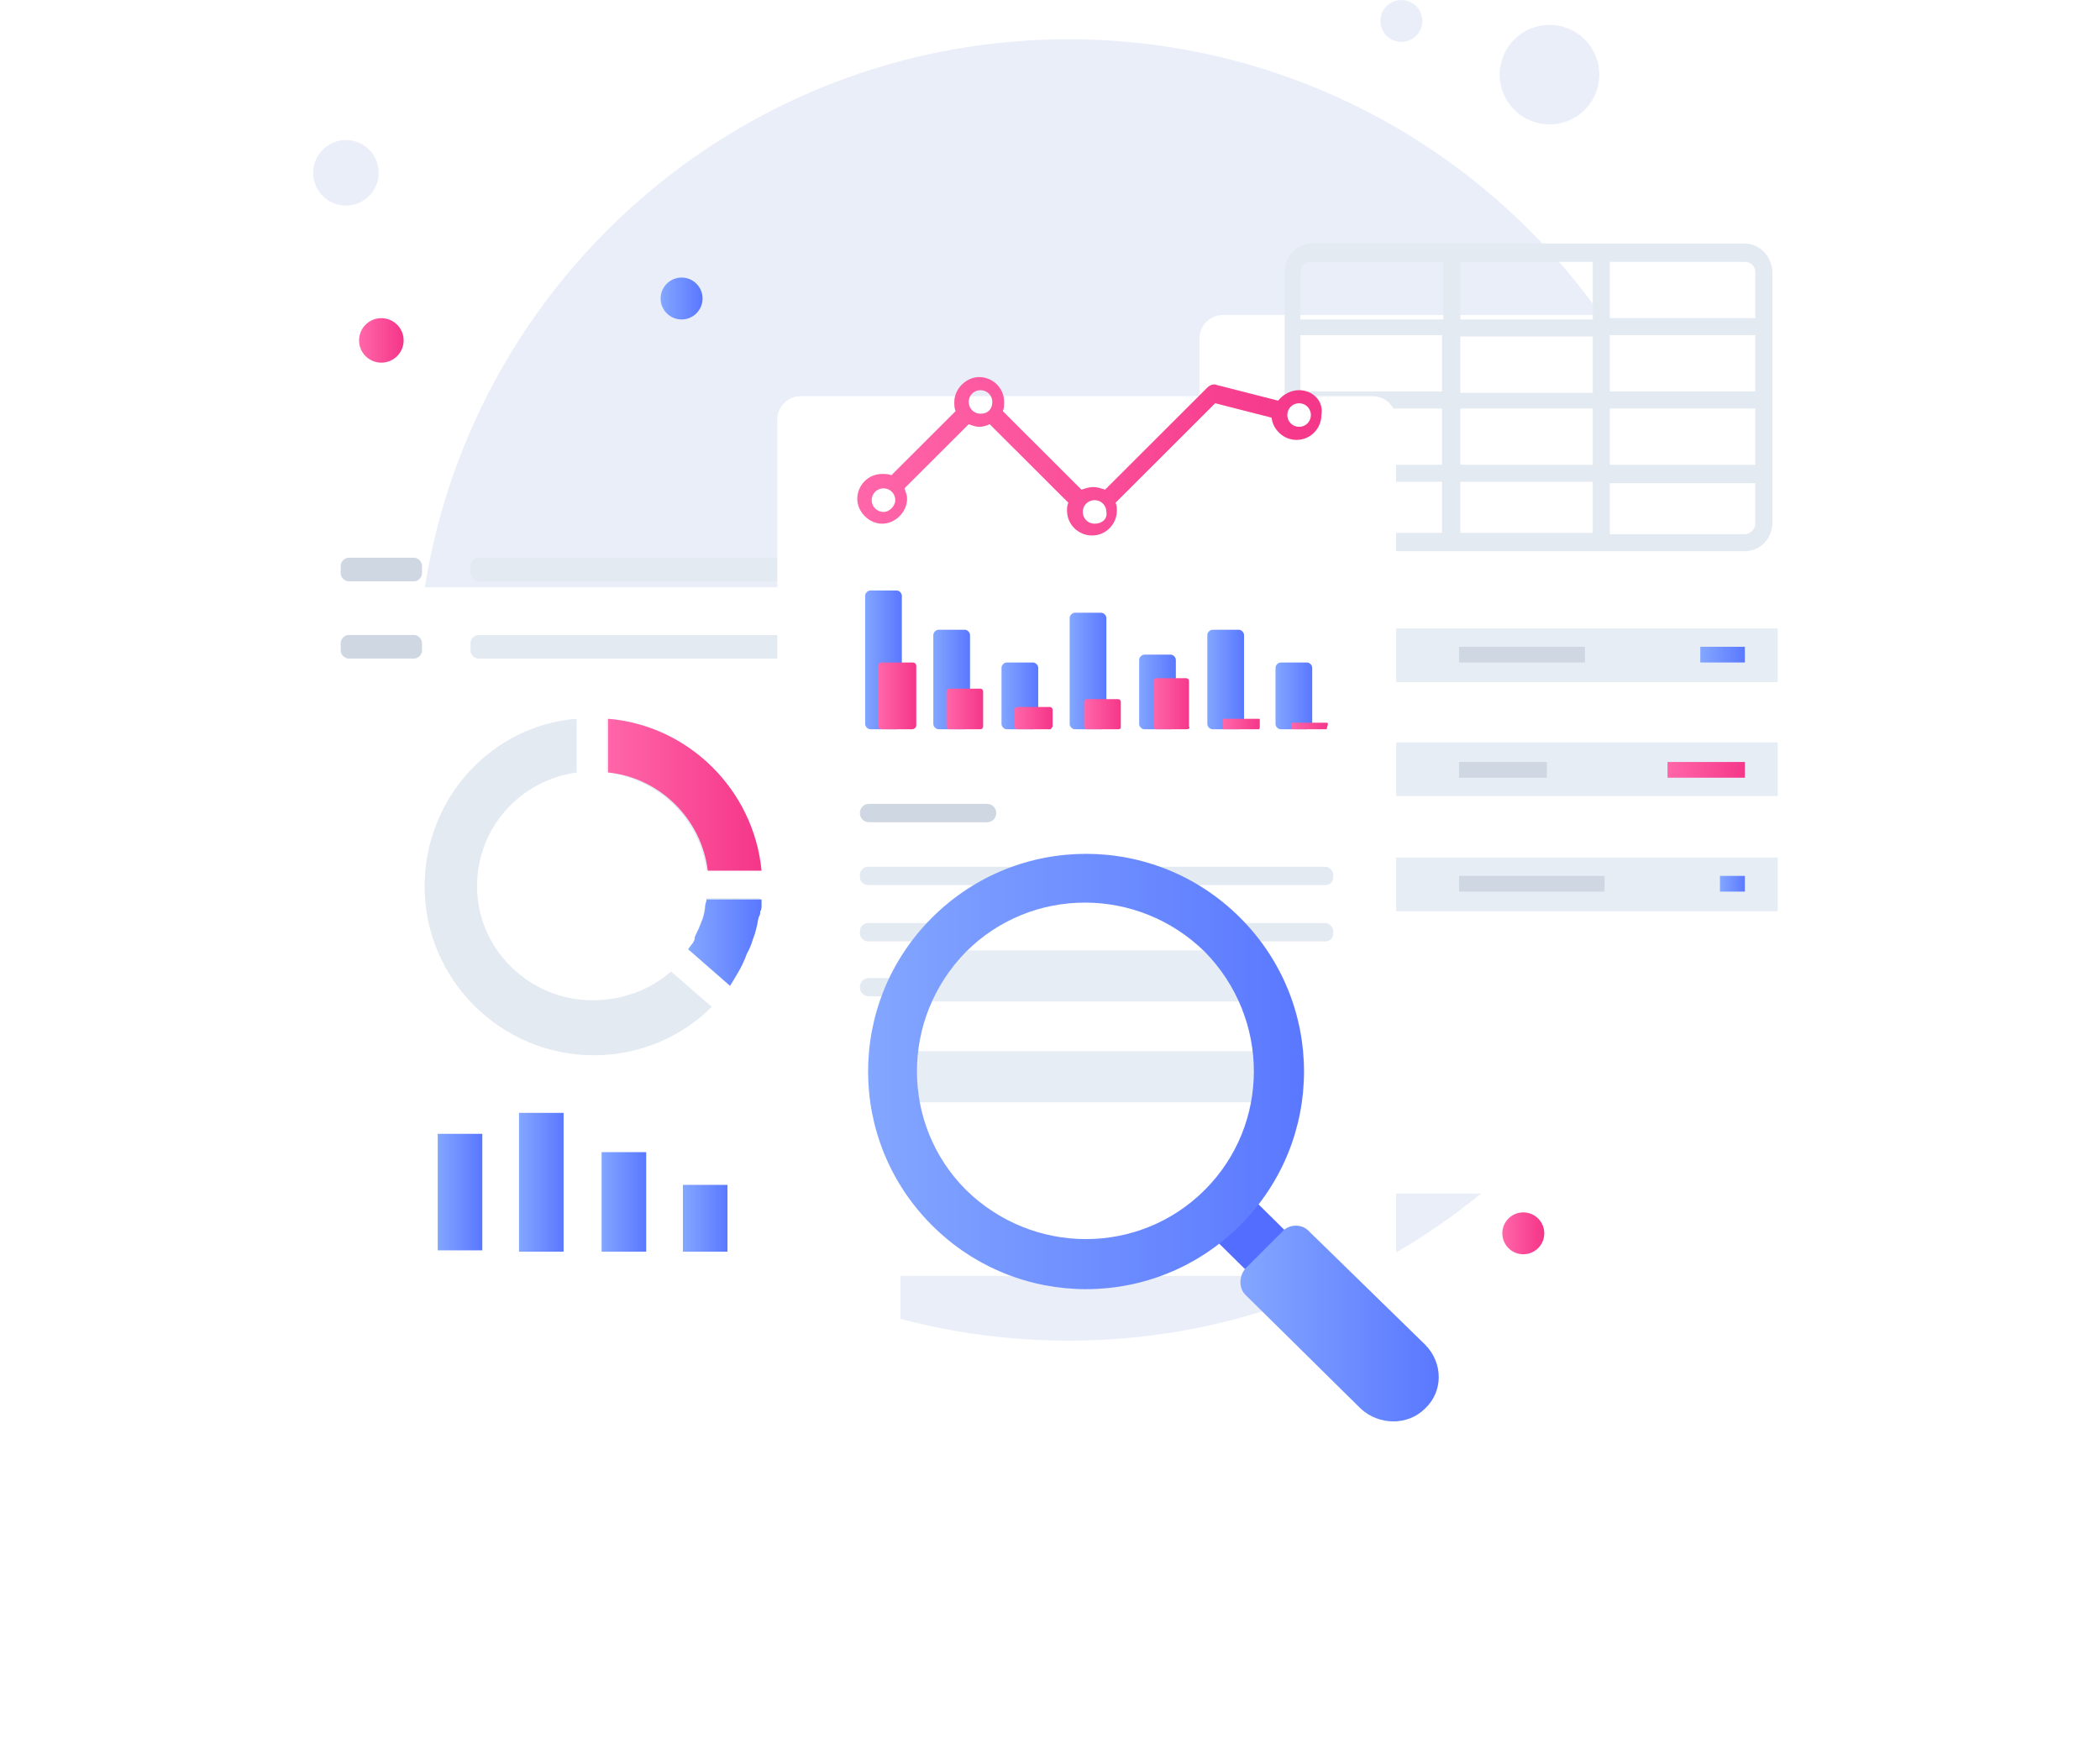 <svg width="164" height="137" viewBox="0 0 164 137" fill="none" xmlns="http://www.w3.org/2000/svg">
<path d="M121.01 9.713C123.159 9.713 124.901 7.974 124.901 5.828C124.901 3.682 123.159 1.943 121.01 1.943C118.861 1.943 117.12 3.682 117.12 5.828C117.12 7.974 118.861 9.713 121.01 9.713Z" fill="#EAEEF9"/>
<path d="M83.433 104.696C111.538 104.696 134.321 81.946 134.321 53.882C134.321 25.818 111.538 3.067 83.433 3.067C55.329 3.067 32.546 25.818 32.546 53.882C32.546 81.946 55.329 104.696 83.433 104.696Z" fill="#EAEEF9"/>
<path d="M27.017 16.052C28.431 16.052 29.577 14.908 29.577 13.496C29.577 12.084 28.431 10.94 27.017 10.94C25.603 10.94 24.457 12.084 24.457 13.496C24.457 14.908 25.603 16.052 27.017 16.052Z" fill="#EAEEF9"/>
<path d="M29.782 28.321C30.743 28.321 31.522 27.543 31.522 26.583C31.522 25.623 30.743 24.845 29.782 24.845C28.82 24.845 28.041 25.623 28.041 26.583C28.041 27.543 28.82 28.321 29.782 28.321Z" fill="url(#paint0_linear_105_1156)"/>
<path d="M109.44 3.272C110.345 3.272 111.079 2.539 111.079 1.636C111.079 0.732 110.345 0 109.44 0C108.536 0 107.802 0.732 107.802 1.636C107.802 2.539 108.536 3.272 109.44 3.272Z" fill="#EAEEF9"/>
<path d="M118.962 97.948C119.867 97.948 120.601 97.216 120.601 96.312C120.601 95.409 119.867 94.677 118.962 94.677C118.058 94.677 117.324 95.409 117.324 96.312C117.324 97.216 118.058 97.948 118.962 97.948Z" fill="url(#paint1_linear_105_1156)"/>
<path d="M53.229 24.947C54.133 24.947 54.867 24.215 54.867 23.311C54.867 22.408 54.133 21.675 53.229 21.675C52.324 21.675 51.59 22.408 51.59 23.311C51.59 24.215 52.324 24.947 53.229 24.947Z" fill="url(#paint2_linear_105_1156)"/>
<g filter="url(#filter0_d_105_1156)">
<path d="M68.485 103.572H23.843C22.819 103.572 22 102.754 22 101.731V36.705C22 35.683 22.819 34.865 23.843 34.865H68.485C69.508 34.865 70.328 35.683 70.328 36.705V101.731C70.328 102.754 69.508 103.572 68.485 103.572Z" fill="white"/>
</g>
<path d="M55.174 70.241C55.174 70.445 55.174 70.547 55.072 70.752C54.969 71.059 54.969 71.468 54.867 71.774C54.765 71.979 54.765 72.081 54.662 72.285C54.56 72.592 54.457 72.899 54.253 73.206V73.308C54.15 73.41 54.15 73.615 54.048 73.717C53.945 73.819 53.843 74.024 53.741 74.126L56.915 76.886C57.017 76.682 57.12 76.58 57.222 76.375C57.529 75.864 57.836 75.353 58.041 74.842C58.143 74.637 58.143 74.535 58.246 74.33C58.451 73.819 58.655 73.308 58.86 72.797C58.86 72.695 58.962 72.49 58.962 72.388C59.065 72.081 59.065 71.774 59.167 71.468C59.167 71.365 59.27 71.161 59.27 71.059C59.27 70.956 59.27 70.752 59.372 70.65V70.547C59.372 70.445 59.372 70.241 59.372 70.138H55.174V70.241ZM46.266 78.113C41.352 78.113 37.256 74.126 37.256 69.218C37.256 64.617 40.635 60.937 45.038 60.323V56.131C38.382 56.642 33.16 62.368 33.16 69.218C33.16 76.477 39.099 82.407 46.369 82.407C49.952 82.407 53.229 80.976 55.584 78.624L52.41 75.864C50.771 77.295 48.621 78.113 46.266 78.113ZM47.392 56.131V60.323C51.488 60.834 54.662 64.004 55.174 67.991H59.372C58.86 61.652 53.741 56.642 47.392 56.131Z" fill="#E3EAF2"/>
<path d="M59.474 67.991H55.276C54.765 63.902 51.488 60.732 47.495 60.323V56.131C53.741 56.642 58.86 61.652 59.474 67.991Z" fill="url(#paint3_linear_105_1156)"/>
<path d="M59.474 70.241C59.474 70.343 59.474 70.547 59.474 70.65V70.752C59.474 70.854 59.474 71.058 59.372 71.161C59.372 71.263 59.372 71.468 59.27 71.57C59.167 71.876 59.167 72.183 59.065 72.49C59.065 72.592 58.962 72.797 58.962 72.899C58.758 73.41 58.655 73.921 58.348 74.433C58.246 74.637 58.246 74.739 58.143 74.944C57.939 75.455 57.631 75.966 57.324 76.477C57.222 76.682 57.119 76.784 57.017 76.989L53.741 74.126C53.843 74.024 53.945 73.819 54.048 73.717C54.15 73.615 54.252 73.41 54.252 73.308V73.206C54.355 72.899 54.56 72.592 54.662 72.285C54.764 72.081 54.764 71.979 54.867 71.774C54.969 71.468 55.072 71.058 55.072 70.752C55.072 70.547 55.174 70.445 55.174 70.241H59.474V70.241Z" fill="url(#paint4_linear_105_1156)"/>
<path d="M32.341 45.396H27.222C26.915 45.396 26.608 45.089 26.608 44.782V44.169C26.608 43.862 26.915 43.555 27.222 43.555H32.341C32.648 43.555 32.956 43.862 32.956 44.169V44.782C32.956 45.089 32.648 45.396 32.341 45.396Z" fill="#CED7E2"/>
<path d="M67.563 45.396H37.358C37.051 45.396 36.744 45.089 36.744 44.782V44.169C36.744 43.862 37.051 43.555 37.358 43.555H67.563C67.87 43.555 68.177 43.862 68.177 44.169V44.782C68.177 45.089 67.87 45.396 67.563 45.396Z" fill="#E3EAF2"/>
<path d="M32.341 51.428H27.222C26.915 51.428 26.608 51.121 26.608 50.815V50.201C26.608 49.894 26.915 49.588 27.222 49.588H32.341C32.648 49.588 32.956 49.894 32.956 50.201V50.815C32.956 51.121 32.648 51.428 32.341 51.428Z" fill="#CED7E2"/>
<path d="M67.563 51.428H37.358C37.051 51.428 36.744 51.121 36.744 50.815V50.201C36.744 49.894 37.051 49.588 37.358 49.588H67.563C67.87 49.588 68.177 49.894 68.177 50.201V50.815C68.177 51.121 67.87 51.428 67.563 51.428Z" fill="#E3EAF2"/>
<path d="M37.666 88.542H34.184V97.642H37.666V88.542Z" fill="url(#paint5_linear_105_1156)"/>
<path d="M44.014 86.906H40.532V97.744H44.014V86.906Z" fill="url(#paint6_linear_105_1156)"/>
<path d="M50.464 89.973H46.983V97.744H50.464V89.973Z" fill="url(#paint7_linear_105_1156)"/>
<path d="M56.812 92.529H53.331V97.744H56.812V92.529Z" fill="url(#paint8_linear_105_1156)"/>
<g filter="url(#filter1_d_105_1156)">
<path d="M140.259 82.203H95.515C94.492 82.203 93.672 81.385 93.672 80.363V15.439C93.672 14.416 94.492 13.598 95.515 13.598H140.157C141.181 13.598 142 14.416 142 15.439V80.465C142 81.385 141.181 82.203 140.259 82.203Z" fill="white"/>
</g>
<path d="M138.826 49.076H102.887V53.268H138.826V49.076Z" fill="#E6EDF5"/>
<path d="M123.775 50.508H113.945V51.735H123.775V50.508Z" fill="#CED7E2"/>
<path d="M136.266 50.508H132.785V51.735H136.266V50.508Z" fill="url(#paint9_linear_105_1156)"/>
<path d="M138.826 57.971H102.887V62.163H138.826V57.971Z" fill="#E6EDF5"/>
<path d="M120.806 59.505H113.945V60.732H120.806V59.505Z" fill="#CED7E2"/>
<path d="M136.266 59.505H130.225V60.732H136.266V59.505Z" fill="url(#paint10_linear_105_1156)"/>
<path d="M138.826 66.969H102.887V71.161H138.826V66.969Z" fill="#E6EDF5"/>
<path d="M125.311 68.4H113.945V69.627H125.311V68.4Z" fill="#CED7E2"/>
<path d="M136.266 68.4H134.321V69.627H136.266V68.4Z" fill="url(#paint11_linear_105_1156)"/>
<path d="M136.266 19.017H125.106H125.003H124.901H113.433H113.331H113.229H102.478C101.249 19.017 100.328 20.04 100.328 21.266V40.795C100.328 42.022 101.352 43.044 102.478 43.044H136.266C137.495 43.044 138.416 42.022 138.416 40.795V21.266C138.416 20.04 137.392 19.017 136.266 19.017ZM114.048 36.296V31.9H124.389V36.296H114.048ZM124.389 37.625V41.613H114.048V37.625H124.389ZM124.389 26.276V30.673H114.048V26.276H124.389ZM114.048 24.845V20.448H124.389V24.947H114.048V24.845ZM137.085 30.57H125.72V26.174H137.085V30.57ZM112.614 30.57H101.556V26.174H112.614V30.57ZM101.556 31.9H112.614V36.296H101.556V31.9ZM125.72 31.9H137.085V36.296H125.72V31.9ZM137.085 21.266V24.845H125.72V20.448H136.266C136.676 20.448 137.085 20.755 137.085 21.266ZM102.478 20.448H112.717V24.947H101.556V21.369C101.556 20.755 101.966 20.448 102.478 20.448ZM101.556 40.795V37.625H112.614V41.613H102.375C101.966 41.715 101.556 41.306 101.556 40.795ZM136.266 41.715H125.72V37.727H137.085V40.897C137.085 41.306 136.676 41.715 136.266 41.715Z" fill="#E3EAF2"/>
<g filter="url(#filter2_d_105_1156)">
<path d="M107.29 88.644H62.546C61.522 88.644 60.703 87.826 60.703 86.804V21.778C60.703 20.755 61.522 19.937 62.546 19.937H107.188C108.212 19.937 109.031 20.755 109.031 21.778V86.804C109.031 87.826 108.212 88.644 107.29 88.644Z" fill="white"/>
</g>
<path d="M103.502 69.116H67.768C67.461 69.116 67.154 68.809 67.154 68.502V68.298C67.154 67.991 67.461 67.685 67.768 67.685H103.502C103.809 67.685 104.116 67.991 104.116 68.298V68.502C104.116 68.809 103.911 69.116 103.502 69.116Z" fill="#E3EAF2"/>
<path d="M103.502 73.512H67.768C67.461 73.512 67.154 73.206 67.154 72.899V72.695C67.154 72.388 67.461 72.081 67.768 72.081H103.502C103.809 72.081 104.116 72.388 104.116 72.695V72.899C104.116 73.206 103.911 73.512 103.502 73.512Z" fill="#E3EAF2"/>
<path d="M77.085 77.807H67.87C67.461 77.807 67.154 77.5 67.154 77.091C67.154 76.682 67.461 76.375 67.87 76.375H77.085C77.495 76.375 77.802 76.682 77.802 77.091C77.802 77.5 77.495 77.807 77.085 77.807Z" fill="#E3EAF2"/>
<path d="M77.085 64.208H67.87C67.461 64.208 67.154 63.902 67.154 63.493C67.154 63.084 67.461 62.777 67.87 62.777H77.085C77.495 62.777 77.802 63.084 77.802 63.493C77.802 63.902 77.495 64.208 77.085 64.208Z" fill="#CED7E2"/>
<path d="M101.454 30.468C100.84 30.468 100.225 30.775 99.816 31.286L95.004 30.059C94.799 29.957 94.492 30.059 94.287 30.264L86.3 38.239C85.993 38.136 85.686 38.034 85.379 38.034C85.072 38.034 84.765 38.136 84.457 38.239L78.314 32.104C78.416 31.9 78.416 31.695 78.416 31.389C78.416 30.264 77.495 29.446 76.471 29.446C75.447 29.446 74.526 30.366 74.526 31.389C74.526 31.593 74.526 31.9 74.628 32.104L69.611 37.114C69.406 37.012 69.099 37.012 68.894 37.012C67.768 37.012 66.949 37.932 66.949 38.954C66.949 39.977 67.87 40.897 68.894 40.897C69.918 40.897 70.84 39.977 70.84 38.954C70.84 38.648 70.737 38.443 70.635 38.136L75.652 33.127C75.959 33.229 76.164 33.331 76.471 33.331C76.778 33.331 77.085 33.229 77.29 33.127L83.433 39.261C83.331 39.466 83.331 39.67 83.331 39.875C83.331 40.999 84.253 41.817 85.276 41.817C86.403 41.817 87.222 40.897 87.222 39.875C87.222 39.67 87.222 39.466 87.12 39.261L94.901 31.491L99.304 32.615C99.406 33.536 100.225 34.353 101.249 34.353C102.375 34.353 103.195 33.433 103.195 32.411C103.399 31.286 102.478 30.468 101.454 30.468ZM68.997 39.977C68.485 39.977 68.075 39.568 68.075 39.057C68.075 38.545 68.485 38.136 68.997 38.136C69.509 38.136 69.918 38.545 69.918 39.057C69.918 39.466 69.509 39.977 68.997 39.977ZM76.573 32.309C76.061 32.309 75.652 31.9 75.652 31.389C75.652 30.877 76.061 30.468 76.573 30.468C77.085 30.468 77.495 30.877 77.495 31.389C77.495 31.9 77.188 32.309 76.573 32.309ZM85.481 40.897C84.969 40.897 84.56 40.488 84.56 39.977C84.56 39.466 84.969 39.057 85.481 39.057C85.993 39.057 86.403 39.466 86.403 39.977C86.505 40.488 86.096 40.897 85.481 40.897ZM101.454 33.331C100.942 33.331 100.532 32.922 100.532 32.411C100.532 31.9 100.942 31.491 101.454 31.491C101.966 31.491 102.375 31.9 102.375 32.411C102.375 32.922 101.966 33.331 101.454 33.331Z" fill="url(#paint12_linear_105_1156)"/>
<path d="M70.02 56.949H67.973C67.768 56.949 67.563 56.745 67.563 56.54V46.52C67.563 46.316 67.768 46.111 67.973 46.111H70.02C70.225 46.111 70.43 46.316 70.43 46.52V56.54C70.43 56.745 70.225 56.949 70.02 56.949Z" fill="url(#paint13_linear_105_1156)"/>
<path d="M71.249 56.949H68.894C68.689 56.949 68.587 56.847 68.587 56.642V52.041C68.587 51.837 68.689 51.735 68.894 51.735H71.249C71.454 51.735 71.556 51.837 71.556 52.041V56.642C71.556 56.847 71.352 56.949 71.249 56.949Z" fill="url(#paint14_linear_105_1156)"/>
<path d="M75.345 56.949H73.297C73.092 56.949 72.887 56.745 72.887 56.54V49.588C72.887 49.383 73.092 49.179 73.297 49.179H75.345C75.549 49.179 75.754 49.383 75.754 49.588V56.54C75.754 56.745 75.549 56.949 75.345 56.949Z" fill="url(#paint15_linear_105_1156)"/>
<path d="M80.669 56.949H78.621C78.416 56.949 78.212 56.745 78.212 56.54V52.144C78.212 51.939 78.416 51.735 78.621 51.735H80.669C80.874 51.735 81.079 51.939 81.079 52.144V56.54C81.079 56.745 80.874 56.949 80.669 56.949Z" fill="url(#paint16_linear_105_1156)"/>
<path d="M85.993 56.949H83.945C83.741 56.949 83.536 56.745 83.536 56.54V48.258C83.536 48.054 83.741 47.849 83.945 47.849H85.993C86.198 47.849 86.403 48.054 86.403 48.258V56.54C86.403 56.745 86.3 56.949 85.993 56.949Z" fill="url(#paint17_linear_105_1156)"/>
<path d="M91.42 56.949H89.372C89.167 56.949 88.963 56.745 88.963 56.54V51.53C88.963 51.326 89.167 51.121 89.372 51.121H91.42C91.625 51.121 91.829 51.326 91.829 51.53V56.54C91.829 56.745 91.625 56.949 91.42 56.949Z" fill="url(#paint18_linear_105_1156)"/>
<path d="M96.744 56.949H94.696C94.492 56.949 94.287 56.745 94.287 56.54V49.588C94.287 49.383 94.492 49.179 94.696 49.179H96.744C96.949 49.179 97.154 49.383 97.154 49.588V56.54C97.154 56.745 96.949 56.949 96.744 56.949Z" fill="url(#paint19_linear_105_1156)"/>
<path d="M102.068 56.949H100.02C99.816 56.949 99.611 56.745 99.611 56.54V52.144C99.611 51.939 99.816 51.735 100.02 51.735H102.068C102.273 51.735 102.478 51.939 102.478 52.144V56.54C102.478 56.745 102.273 56.949 102.068 56.949Z" fill="url(#paint20_linear_105_1156)"/>
<path d="M76.573 56.949H74.116C74.014 56.949 73.911 56.847 73.911 56.745V53.984C73.911 53.882 74.014 53.779 74.116 53.779H76.573C76.676 53.779 76.778 53.882 76.778 53.984V56.745C76.778 56.847 76.676 56.949 76.573 56.949Z" fill="url(#paint21_linear_105_1156)"/>
<path d="M82 56.949H79.44C79.338 56.949 79.236 56.847 79.236 56.745V55.415C79.236 55.313 79.338 55.211 79.44 55.211H82C82.102 55.211 82.205 55.313 82.205 55.415V56.745C82.102 56.847 82.102 56.949 82 56.949Z" fill="url(#paint22_linear_105_1156)"/>
<path d="M87.324 56.949H84.867C84.764 56.949 84.662 56.847 84.662 56.745V54.802C84.662 54.7 84.764 54.597 84.867 54.597H87.324C87.427 54.597 87.529 54.7 87.529 54.802V56.745C87.529 56.847 87.529 56.949 87.324 56.949Z" fill="url(#paint23_linear_105_1156)"/>
<path d="M92.648 56.949H90.293C90.191 56.949 90.089 56.847 90.089 56.745V53.166C90.089 53.064 90.191 52.962 90.293 52.962H92.648C92.751 52.962 92.853 53.064 92.853 53.166V56.745C92.956 56.847 92.853 56.949 92.648 56.949Z" fill="url(#paint24_linear_105_1156)"/>
<path d="M98.28 56.949H95.618C95.515 56.949 95.515 56.949 95.515 56.847V56.233C95.515 56.131 95.515 56.131 95.618 56.131H98.28C98.382 56.131 98.382 56.131 98.382 56.233V56.745C98.382 56.847 98.382 56.949 98.28 56.949Z" fill="url(#paint25_linear_105_1156)"/>
<path d="M103.604 56.95H100.942C100.942 56.95 100.84 56.95 100.84 56.847V56.54C100.84 56.54 100.84 56.438 100.942 56.438H103.604C103.604 56.438 103.706 56.438 103.706 56.54L103.604 56.95C103.604 56.95 103.706 56.847 103.604 56.95Z" fill="url(#paint26_linear_105_1156)"/>
<g filter="url(#filter3_d_105_1156)">
<path d="M84.662 93.961C92.692 93.961 99.201 87.461 99.201 79.442C99.201 71.424 92.692 64.924 84.662 64.924C76.632 64.924 70.123 71.424 70.123 79.442C70.123 87.461 76.632 93.961 84.662 93.961Z" fill="white"/>
<path d="M98.28 77.091H71.352V81.078H98.28V77.091Z" fill="#E6EDF5"/>
<path d="M98.28 69.218H71.352V73.206H98.28V69.218Z" fill="#E6EDF5"/>
<path d="M106.471 97.13L103.399 100.198L94.492 91.405L97.563 88.338L106.471 97.13Z" fill="#526DFF"/>
<path d="M72.785 66.662C66.13 73.308 66.13 84.043 72.785 90.689C79.44 97.335 90.191 97.335 96.846 90.689C103.502 84.043 103.502 73.308 96.846 66.662C90.191 60.016 79.44 60.016 72.785 66.662ZM94.082 87.929C88.963 93.041 80.669 93.041 75.447 87.929C70.328 82.817 70.328 74.535 75.447 69.32C80.567 64.208 88.86 64.208 94.082 69.32C99.201 74.535 99.201 82.817 94.082 87.929Z" fill="url(#paint27_linear_105_1156)"/>
<path d="M111.283 105.003C109.952 106.332 107.7 106.332 106.266 105.003L97.256 96.108C96.744 95.597 96.744 94.677 97.256 94.063L100.225 91.098C100.737 90.587 101.659 90.587 102.171 91.098L111.283 99.993C112.717 101.425 112.717 103.674 111.283 105.003Z" fill="url(#paint28_linear_105_1156)"/>
</g>
<defs>
<filter id="filter0_d_105_1156" x="0" y="23.865" width="92.328" height="112.707" filterUnits="userSpaceOnUse" color-interpolation-filters="sRGB">
<feFlood flood-opacity="0" result="BackgroundImageFix"/>
<feColorMatrix in="SourceAlpha" type="matrix" values="0 0 0 0 0 0 0 0 0 0 0 0 0 0 0 0 0 0 127 0" result="hardAlpha"/>
<feOffset dy="11"/>
<feGaussianBlur stdDeviation="11"/>
<feColorMatrix type="matrix" values="0 0 0 0 0.398 0 0 0 0 0.477 0 0 0 0 0.575 0 0 0 0.18 0"/>
<feBlend mode="normal" in2="BackgroundImageFix" result="effect1_dropShadow_105_1156"/>
<feBlend mode="normal" in="SourceGraphic" in2="effect1_dropShadow_105_1156" result="shape"/>
</filter>
<filter id="filter1_d_105_1156" x="71.672" y="2.598" width="92.328" height="112.605" filterUnits="userSpaceOnUse" color-interpolation-filters="sRGB">
<feFlood flood-opacity="0" result="BackgroundImageFix"/>
<feColorMatrix in="SourceAlpha" type="matrix" values="0 0 0 0 0 0 0 0 0 0 0 0 0 0 0 0 0 0 127 0" result="hardAlpha"/>
<feOffset dy="11"/>
<feGaussianBlur stdDeviation="11"/>
<feColorMatrix type="matrix" values="0 0 0 0 0.398 0 0 0 0 0.477 0 0 0 0 0.575 0 0 0 0.18 0"/>
<feBlend mode="normal" in2="BackgroundImageFix" result="effect1_dropShadow_105_1156"/>
<feBlend mode="normal" in="SourceGraphic" in2="effect1_dropShadow_105_1156" result="shape"/>
</filter>
<filter id="filter2_d_105_1156" x="38.703" y="8.937" width="92.328" height="112.707" filterUnits="userSpaceOnUse" color-interpolation-filters="sRGB">
<feFlood flood-opacity="0" result="BackgroundImageFix"/>
<feColorMatrix in="SourceAlpha" type="matrix" values="0 0 0 0 0 0 0 0 0 0 0 0 0 0 0 0 0 0 127 0" result="hardAlpha"/>
<feOffset dy="11"/>
<feGaussianBlur stdDeviation="11"/>
<feColorMatrix type="matrix" values="0 0 0 0 0.398 0 0 0 0 0.477 0 0 0 0 0.575 0 0 0 0.18 0"/>
<feBlend mode="normal" in2="BackgroundImageFix" result="effect1_dropShadow_105_1156"/>
<feBlend mode="normal" in="SourceGraphic" in2="effect1_dropShadow_105_1156" result="shape"/>
</filter>
<filter id="filter3_d_105_1156" x="59.794" y="58.678" width="60.565" height="60.322" filterUnits="userSpaceOnUse" color-interpolation-filters="sRGB">
<feFlood flood-opacity="0" result="BackgroundImageFix"/>
<feColorMatrix in="SourceAlpha" type="matrix" values="0 0 0 0 0 0 0 0 0 0 0 0 0 0 0 0 0 0 127 0" result="hardAlpha"/>
<feOffset dy="5"/>
<feGaussianBlur stdDeviation="4"/>
<feColorMatrix type="matrix" values="0 0 0 0 0.113 0 0 0 0 0.296 0 0 0 0 1 0 0 0 0.22 0"/>
<feBlend mode="normal" in2="BackgroundImageFix" result="effect1_dropShadow_105_1156"/>
<feBlend mode="normal" in="SourceGraphic" in2="effect1_dropShadow_105_1156" result="shape"/>
</filter>
<linearGradient id="paint0_linear_105_1156" x1="28.106" y1="26.623" x2="31.489" y2="26.623" gradientUnits="userSpaceOnUse">
<stop stop-color="#FF66A9"/>
<stop offset="1" stop-color="#F53689"/>
</linearGradient>
<linearGradient id="paint1_linear_105_1156" x1="117.329" y1="96.269" x2="120.507" y2="96.269" gradientUnits="userSpaceOnUse">
<stop stop-color="#FF66A9"/>
<stop offset="1" stop-color="#F53689"/>
</linearGradient>
<linearGradient id="paint2_linear_105_1156" x1="51.622" y1="23.34" x2="54.801" y2="23.34" gradientUnits="userSpaceOnUse">
<stop stop-color="#83A6FF"/>
<stop offset="1" stop-color="#5A78FF"/>
</linearGradient>
<linearGradient id="paint3_linear_105_1156" x1="47.38" y1="62.062" x2="59.424" y2="62.062" gradientUnits="userSpaceOnUse">
<stop stop-color="#FF66A9"/>
<stop offset="1" stop-color="#F53689"/>
</linearGradient>
<linearGradient id="paint4_linear_105_1156" x1="53.773" y1="73.593" x2="59.434" y2="73.593" gradientUnits="userSpaceOnUse">
<stop stop-color="#83A6FF"/>
<stop offset="1" stop-color="#5A78FF"/>
</linearGradient>
<linearGradient id="paint5_linear_105_1156" x1="34.147" y1="93.139" x2="37.598" y2="93.139" gradientUnits="userSpaceOnUse">
<stop stop-color="#83A6FF"/>
<stop offset="1" stop-color="#5A78FF"/>
</linearGradient>
<linearGradient id="paint6_linear_105_1156" x1="40.557" y1="92.313" x2="44.009" y2="92.313" gradientUnits="userSpaceOnUse">
<stop stop-color="#83A6FF"/>
<stop offset="1" stop-color="#5A78FF"/>
</linearGradient>
<linearGradient id="paint7_linear_105_1156" x1="46.968" y1="93.843" x2="50.419" y2="93.843" gradientUnits="userSpaceOnUse">
<stop stop-color="#83A6FF"/>
<stop offset="1" stop-color="#5A78FF"/>
</linearGradient>
<linearGradient id="paint8_linear_105_1156" x1="53.378" y1="95.109" x2="56.83" y2="95.109" gradientUnits="userSpaceOnUse">
<stop stop-color="#83A6FF"/>
<stop offset="1" stop-color="#5A78FF"/>
</linearGradient>
<linearGradient id="paint9_linear_105_1156" x1="132.822" y1="51.152" x2="136.349" y2="51.152" gradientUnits="userSpaceOnUse">
<stop stop-color="#83A6FF"/>
<stop offset="1" stop-color="#5A78FF"/>
</linearGradient>
<linearGradient id="paint10_linear_105_1156" x1="130.275" y1="60.088" x2="136.349" y2="60.088" gradientUnits="userSpaceOnUse">
<stop stop-color="#FF66A9"/>
<stop offset="1" stop-color="#F53689"/>
</linearGradient>
<linearGradient id="paint11_linear_105_1156" x1="134.355" y1="69.025" x2="136.349" y2="69.025" gradientUnits="userSpaceOnUse">
<stop stop-color="#83A6FF"/>
<stop offset="1" stop-color="#5A78FF"/>
</linearGradient>
<linearGradient id="paint12_linear_105_1156" x1="66.978" y1="35.639" x2="103.413" y2="35.639" gradientUnits="userSpaceOnUse">
<stop stop-color="#FF66A9"/>
<stop offset="1" stop-color="#F53689"/>
</linearGradient>
<linearGradient id="paint13_linear_105_1156" x1="67.513" y1="51.536" x2="70.4" y2="51.536" gradientUnits="userSpaceOnUse">
<stop stop-color="#83A6FF"/>
<stop offset="1" stop-color="#5A78FF"/>
</linearGradient>
<linearGradient id="paint14_linear_105_1156" x1="68.637" y1="54.327" x2="71.523" y2="54.327" gradientUnits="userSpaceOnUse">
<stop stop-color="#FF66A9"/>
<stop offset="1" stop-color="#F53689"/>
</linearGradient>
<linearGradient id="paint15_linear_105_1156" x1="72.861" y1="53.066" x2="75.747" y2="53.066" gradientUnits="userSpaceOnUse">
<stop stop-color="#83A6FF"/>
<stop offset="1" stop-color="#5A78FF"/>
</linearGradient>
<linearGradient id="paint16_linear_105_1156" x1="78.208" y1="54.333" x2="81.094" y2="54.333" gradientUnits="userSpaceOnUse">
<stop stop-color="#83A6FF"/>
<stop offset="1" stop-color="#5A78FF"/>
</linearGradient>
<linearGradient id="paint17_linear_105_1156" x1="83.555" y1="52.363" x2="86.441" y2="52.363" gradientUnits="userSpaceOnUse">
<stop stop-color="#83A6FF"/>
<stop offset="1" stop-color="#5A78FF"/>
</linearGradient>
<linearGradient id="paint18_linear_105_1156" x1="88.902" y1="54.011" x2="91.788" y2="54.011" gradientUnits="userSpaceOnUse">
<stop stop-color="#83A6FF"/>
<stop offset="1" stop-color="#5A78FF"/>
</linearGradient>
<linearGradient id="paint19_linear_105_1156" x1="94.249" y1="53.066" x2="97.136" y2="53.066" gradientUnits="userSpaceOnUse">
<stop stop-color="#83A6FF"/>
<stop offset="1" stop-color="#5A78FF"/>
</linearGradient>
<linearGradient id="paint20_linear_105_1156" x1="99.597" y1="54.333" x2="102.483" y2="54.333" gradientUnits="userSpaceOnUse">
<stop stop-color="#83A6FF"/>
<stop offset="1" stop-color="#5A78FF"/>
</linearGradient>
<linearGradient id="paint21_linear_105_1156" x1="73.928" y1="55.343" x2="76.815" y2="55.343" gradientUnits="userSpaceOnUse">
<stop stop-color="#FF66A9"/>
<stop offset="1" stop-color="#F53689"/>
</linearGradient>
<linearGradient id="paint22_linear_105_1156" x1="79.248" y1="56.109" x2="82.134" y2="56.109" gradientUnits="userSpaceOnUse">
<stop stop-color="#FF66A9"/>
<stop offset="1" stop-color="#F53689"/>
</linearGradient>
<linearGradient id="paint23_linear_105_1156" x1="84.678" y1="55.754" x2="87.564" y2="55.754" gradientUnits="userSpaceOnUse">
<stop stop-color="#FF66A9"/>
<stop offset="1" stop-color="#F53689"/>
</linearGradient>
<linearGradient id="paint24_linear_105_1156" x1="90.053" y1="54.875" x2="92.939" y2="54.875" gradientUnits="userSpaceOnUse">
<stop stop-color="#FF66A9"/>
<stop offset="1" stop-color="#F53689"/>
</linearGradient>
<linearGradient id="paint25_linear_105_1156" x1="95.538" y1="56.549" x2="98.424" y2="56.549" gradientUnits="userSpaceOnUse">
<stop stop-color="#FF66A9"/>
<stop offset="1" stop-color="#F53689"/>
</linearGradient>
<linearGradient id="paint26_linear_105_1156" x1="100.802" y1="56.677" x2="103.688" y2="56.677" gradientUnits="userSpaceOnUse">
<stop stop-color="#FF66A9"/>
<stop offset="1" stop-color="#F53689"/>
</linearGradient>
<linearGradient id="paint27_linear_105_1156" x1="67.81" y1="78.664" x2="101.793" y2="78.664" gradientUnits="userSpaceOnUse">
<stop stop-color="#83A6FF"/>
<stop offset="1" stop-color="#5A78FF"/>
</linearGradient>
<linearGradient id="paint28_linear_105_1156" x1="96.868" y1="98.379" x2="112.351" y2="98.379" gradientUnits="userSpaceOnUse">
<stop stop-color="#83A6FF"/>
<stop offset="1" stop-color="#5A78FF"/>
</linearGradient>
</defs>
</svg>
